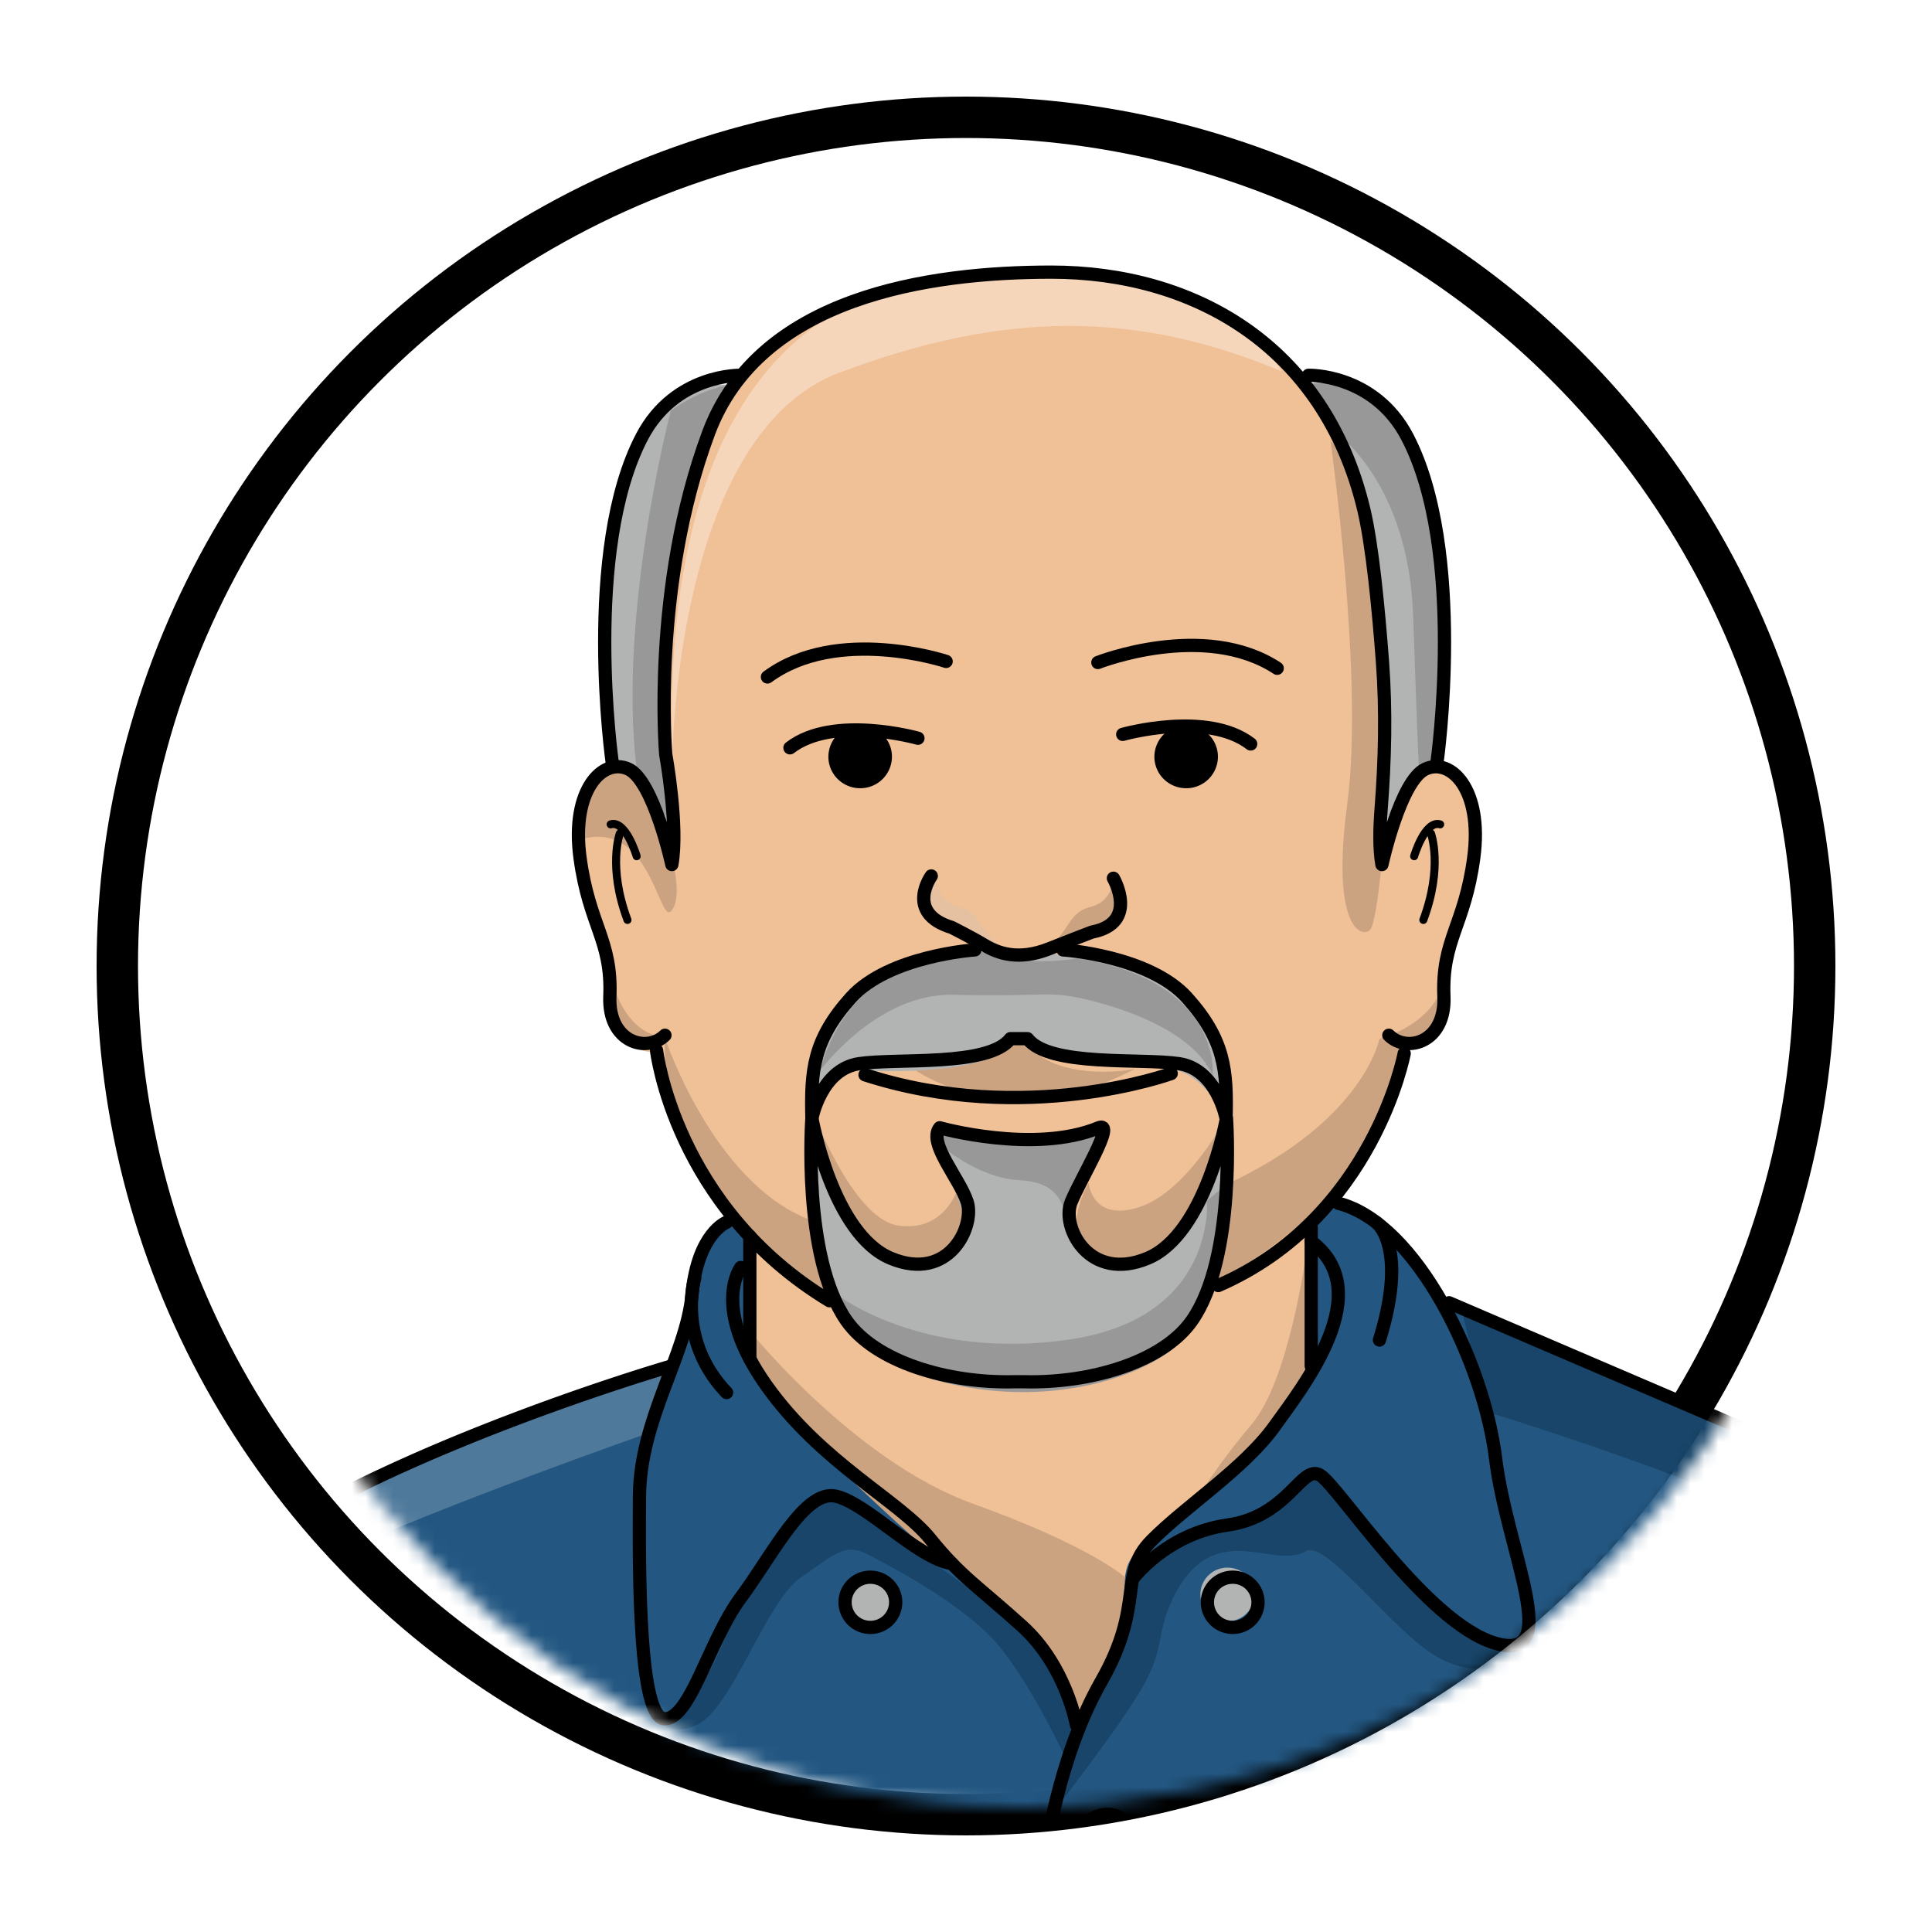 <svg width="140" height="140" xmlns="http://www.w3.org/2000/svg" xmlns:xlink="http://www.w3.org/1999/xlink"><defs><filter x="-4.9%" y="-5.3%" width="109.8%" height="110.3%" filterUnits="objectBoundingBox" id="b"><feOffset dx="4" dy="1" in="SourceAlpha" result="shadowOffsetOuter1"/><feColorMatrix values="0 0 0 0 0 0 0 0 0 0 0 0 0 0 0 0 0 0 0.12 0" in="shadowOffsetOuter1" result="shadowMatrixOuter1"/><feMerge><feMergeNode in="shadowMatrixOuter1"/><feMergeNode in="SourceGraphic"/></feMerge></filter><circle id="a" cx="60" cy="60" r="60"/><path d="M0 5.67C0 8.8 2.588 11.34 5.78 11.34c3.187 0 5.775-2.54 5.775-5.671C11.555 2.54 8.967 0 5.78 0 2.588 0 0 2.54 0 5.67" id="d"/></defs><g transform="translate(10 10)" fill="none" fill-rule="evenodd"><mask id="c" fill="#fff"><use xlink:href="#a"/></mask><circle stroke="#000" stroke-width="3" cx="60" cy="60" r="61.5"/><g filter="url(#b)" mask="url(#c)"><g transform="translate(-22.28 8.72)"><path d="M61.375 68.177s-2.819 2.41-2.99 6.505l-.702 2.7-1.235 2.03s-16.164 4.04-25.363 10.208c0 0-15.916 7.443-23.66 29.754L0 148.568s82.643 28.024 173.52-2.478l-8.659-33.232s-3.464-10.877-7.828-14.81c0 0-9.08-9.49-18.621-13.087l-25.127-10.28s-4.175-6.988-9.105-7.847l-42.805 1.343z" fill="#235782"/><path d="M62.544 66.493l.07 12.255s3.595 5.787 9.11 9.584c0 0 3.956 3.991 7.29 6.89 3.334 2.898 6.728 6.048 7.268 10.77 0 0 2.376-4.146 3.03-6.463.652-2.317-.037-5.545 1.184-6.574 1.22-1.029 6.545-5.973 9.005-8.57 2.46-2.595 3.795-5.161 3.795-8.155l-.54-8.755-40.212-.982z" fill="#F0C096"/><path d="M102.966 70.865s-1.216 9.378-3.994 12.637c-2.777 3.258-4.526 6.287-4.526 6.287s6.395-4.819 7.929-7.984c1.534-3.165 1.806-6.325.59-10.94" fill="#CBA381"/><path d="M106.91 64.788c2.023-3.914 3.216-8.465 3.216-8.465 3.327.11 2.883-3.848 2.994-6.047.11-2.198 1.664-5.496 1.664-5.496 1.552-8.465-1.997-8.685-1.997-8.685-3.216-.33-4.214 5.826-4.214 5.826v-7.256c.666-18.139-4.658-24.405-4.658-24.405C97.594-.403 81.734.476 81.734.476 67.649.146 62.326 7.402 62.326 7.402c-4.658 4.837-6.1 20.557-6.1 23.746 0 3.188.443 10.004.443 10.004s-1.22-2.639-2.107-4.068c-.887-1.429-1.885-.99-3.66.55-1.774 1.539-.11 7.695.555 9.674.665 1.979 1.109 4.617 1.33 6.926.223 2.309 2.995 2.309 2.995 2.309-.222 3.407 4.214 10.333 4.214 10.333s4.534 9.306 18.38 10.59c0 0 22.772-1.538 28.533-12.678" fill="#F0C096"/><path d="M76.078 43.57s-.111 1.98 1.663 2.419c1.775.44 1.442 1.869 3.327 3.078l-4.214-1.54s-1.996-.989-.776-3.957" fill="#E5C1A2"/><path d="M88.992 43.57s.11 1.98-1.664 2.419c-1.774.44-1.442 1.869-3.327 3.078l4.214-1.54s1.996-.989.777-3.957" fill="#CBA381"/><path d="M57.002 35.435S57.113 11.8 69.091 7.292c11.977-4.507 21.515-4.507 32.051-.11 0 0-5.323-10.224-26.95-5.936 0 0-18.299.55-17.19 34.19" fill="#F5D6BB"/><path d="M66.984 60.39s2.994 8.135 6.321 8.685c3.327.55 4.325-2.529 4.325-2.529s1.442 2.859-.332 4.508c-1.775 1.649-9.65.66-10.314-10.664m20.184 5.607s.222 2.858 3.66 1.759c3.438-1.1 6.322-6.486 6.322-6.486s-.333 7.585-4.77 9.674c-4.435 2.089-7.762-.22-5.212-4.947M73.86 57.312s6.654 5.607 16.636.44c0 0-5.546 1.099-7.986-1.979l-.887-.11s-1.109 2.419-7.763 1.65m34.38-1.76s4.658-1.1 4.88-5.277c0 0 1.553 7.915-4.88 5.277m-55.452-3.738s.887 3.408 3.66 3.628c0 0-3.439 2.858-3.66-3.628m4.214-9.234s.776 2.858-.11 3.738c-.888.88-1.553-7.146-6.988-5.057 0 0-.333-4.398 2.994-4.948 3.328-.549 4.104 6.267 4.104 6.267" fill="#CBA381"/><path d="M108.24 55.553s-1.109 5.937-11.09 10.554l-.777 7.146s13.642-7.366 13.753-16.93l-1.886-.77zm-51.792-.11s3.438 10.444 10.425 13.192l1.774 6.047s-12.532-6.267-12.2-19.239m48.244-43.204s2.44 17.15 1.22 26.274c-1.22 9.125 1.11 9.784 1.664 9.125.554-.66 1.054-7.311 1.054-7.311s.388-25.01-3.938-28.088" fill="#CBA381"/><path d="M79.627 49.287s-4.658-.44-8.983 3.078c-4.326 3.518-3.66 8.025-3.66 8.025s.887-2.638 3.881-2.528c2.995.11 9.649.11 10.758-2.199l.887.11s1.442 1.32 4.104 1.649c2.662.33 5.545-.11 7.32.55 1.774.66 3.216 3.298 3.216 3.298s.887-9.235-9.427-11.653l-3.216-.22s-2.33.33-4.88-.11" fill="#B2B3B3"/><path d="M67.704 57.807c-.071.25 3.993-5.607 9.732-5.442 5.74.165 6.571-.247 8.734.165 2.163.412 8.401 2.061 9.982 5.689 0 0 .748-6.844-9.815-8.492 0 0-3.688.687-6.71-.44 0 0-9.26-.797-11.923 8.52" fill="#989898"/><path d="M66.873 62.26s1.442 6.485 4.436 8.684c2.994 2.199 6.654 1.32 6.987-2.089L76.3 63.138s-.333-.879 1.441-.44c1.775.44 6.877.88 9.982-.11 0 0 .555.66-.222 2.2-.776 1.539-2.55 3.297-1.109 5.716 1.442 2.419 3.55 2.199 5.989.44 2.44-1.76 4.658-8.685 4.658-8.685s-.333 8.575-1.442 12.203-4.99 5.386-11.645 6.156c-6.654.77-12.976-1.319-15.305-5.936 0 0-1.885-6.267-1.774-12.423" fill="#B2B3B3"/><path d="M95.736 67.289s.748 8.492-9.982 10.059C75.024 78.914 68.87 74.05 68.87 74.05s.416 4.864 8.65 6.596c8.235 1.731 15.056-1.32 16.553-3.463 1.497-2.144 3.577-8.218 3.078-11.076l-1.414 1.182z" fill="#989898"/><path d="M76.3 63.139s2.717 2.5 5.877 2.665c3.161.165 3.244 2.144 3.577 3.793 0 0 .083-2.803 1.165-4.452 1.081-1.649 1.164-3.133 1.164-3.133s-5.49 2.309-11.478.247l-.305.88z" fill="#989898"/><path d="M61.05 8.171s-5.823-.99-8.151 9.895c0 0-2.163 10.059 0 17.48 0 0 3.715 1.483 3.77 5.606 0 0-.277-12.533.222-20.778.5-8.245 4.16-12.203 4.16-12.203m41.256 0s8.484-.66 9.815 9.4c1.33 10.059.666 18.524.666 18.524s-3.161.44-4.16 4.232c0 0 1.498-25.724-6.321-32.156" fill="#B2B3B3"/><path d="M104.913 11.47s5.434 3.627 5.767 13.412c.333 9.783.444 11.542.444 11.542l1.664-.33s3.66-30.45-10.481-27.922l2.606 3.297zm-48.022-1.43s-4.103 15.611-2.329 27.044l2.44 2.858s-1.11-18.359 1.775-25.394l2.273-6.376s-2.052.33-4.159 1.868" fill="#989898"/><path d="M62.544 76.643s7.613 9.498 16.223 12.595c8.61 3.097 11.03 5.332 11.03 5.332s-.071 3.956-.893 5.75c-.82 1.792-2.622 5.671-2.622 5.671s1.04-4.55-4.349-8.242c-5.388-3.693-13.286-11.507-13.286-11.507s-5.308-5.871-6.032-7.494l-.07-2.105z" fill="#CBA381"/><path d="M73.185 96.389a1.952 1.952 0 0 1-1.96 1.943c-1.083 0-1.96-.87-1.96-1.943 0-1.074.877-1.944 1.96-1.944s1.96.87 1.96 1.944m17.04 18.258a1.97 1.97 0 0 1-2.677.711 1.934 1.934 0 0 1-.717-2.654 1.97 1.97 0 0 1 2.677-.712 1.934 1.934 0 0 1 .718 2.655m8.96-18.828a1.952 1.952 0 0 1-1.96 1.944c-1.083 0-1.961-.87-1.961-1.944 0-1.073.878-1.943 1.96-1.943 1.083 0 1.96.87 1.96 1.943" fill="#B2B3B3"/><path d="M55.695 104.112s.505 2.34 3.074 1.166c2.57-1.173 5-8.955 7.569-10.708 2.569-1.753 3.178-2.51 4.887-1.615 1.71.895 6.917 3.582 9.417 6.574 2.5 2.993 4.965 8.394 4.965 8.394l.675-2.645s-2.034-6.508-5.122-8.211c-3.088-1.703-8.02-5.75-8.02-5.75s-3.157-3.528-5.431-2.46c-2.274 1.07-6.78 9.81-6.78 9.81s-2.475 7.036-5.234 5.445" fill="#184569"/><path d="M84.62 111.566s4.493-5.74 6.298-8.769c1.805-3.028 1.111-3.938 2.222-6.409 1.111-2.47 2.545-3.57 4.466-3.708 1.922-.138 3.866.826 5.324 0 1.459-.826 6.25 5.78 9.444 7.64 3.194 1.858 6.798.648 6.697-1.584 0 0-.916 1.515-4.223-.206-3.308-1.721-9.68-10.868-10.903-11.353-1.223-.486-2.876 1.87-2.876 1.87s-2.503 1.888-4.696 1.9c-2.191.012-3.442.944-4.657 2.008-1.215 1.064-1.377 2.589-2.164 5.252-.786 2.663-2.314 4.15-2.792 5.967-.478 1.817-1.686 5.117-2.14 7.392" fill="#184569"/><path d="M4.429 149.914s6.777-31.854 10.214-38.057c3.437-6.203 9.374-14.876 17.498-18.696 8.124-3.82 23.555-9.188 23.555-9.188l.751-4.561-13.628 4.797s-18.96 9.07-22.318 13.554c-3.359 4.484-8.066 6.13-13.68 23.477C1.207 138.588 0 148.09 0 148.09l4.429 1.824z" fill="#4F799B"/><path d="M115.989 82.579s22.076 6.655 28.811 11.991c6.735 5.336 14.79 12.357 16.456 25.916 1.667 13.559 6.597 27.807 6.597 27.807s5.57-.276 5.667-2.203l-8.454-32.513s-3.837-14.925-12.537-19.7c0 0-6.408-6.682-23.49-12.44l-14.93-6.584 1.88 7.726z" fill="#184569"/><path d="M52.64 35.509s-2.163-15.336 2.162-23.581c2.41-4.594 7.154-4.452 7.154-4.452" stroke="#000" stroke-width=".96" stroke-linecap="round" stroke-linejoin="round"/><path d="M108.919 55.297c1.33 1.32 4.126.496 3.993-2.803-.167-4.123 1.497-5.112 2.162-10.06.666-4.946-1.663-7.255-3.493-6.43-1.83.824-3.161 6.926-3.161 6.926-.2-1.122-.169-2.621-.06-4.017.277-3.538.364-7.085.102-10.624-.29-3.892-.74-8.536-1.368-11.139C104.22 5.232 94.674 0 84.47 0c-8.942 0-21.172 1.803-24.843 11.653-4.16 11.159-3.105 23.306-3.105 23.306s.942 5.167.443 7.97c0 0-1.33-6.1-3.16-6.925-1.83-.825-4.16 1.484-3.494 6.43.665 4.948 2.329 5.937 2.162 10.06-.133 3.3 2.662 4.123 3.993 2.803" stroke="#000" stroke-width=".96" stroke-linecap="round" stroke-linejoin="round"/><path d="M112.412 35.509s2.163-15.336-2.162-23.581c-2.41-4.594-7.153-4.452-7.153-4.452m-13.461 26.02s6.124-1.735 9.274.694m-24.114-.415s-6.124-1.734-9.274.694" stroke="#000" stroke-width=".96" stroke-linecap="round" stroke-linejoin="round"/><path d="M68.308 35.116c0 1.26 1.031 2.282 2.303 2.282a2.292 2.292 0 0 0 2.303-2.282c0-1.261-1.031-2.283-2.303-2.283a2.292 2.292 0 0 0-2.303 2.283m23.623 0c0 1.26 1.031 2.282 2.303 2.282a2.292 2.292 0 0 0 2.302-2.282c0-1.261-1.03-2.283-2.302-2.283a2.292 2.292 0 0 0-2.303 2.283" fill="#000"/><path d="M54.414 42.325s-.776-2.638-1.885-2.309" stroke="#000" stroke-width=".582" stroke-linecap="round" stroke-linejoin="round"/><path d="M87.835 28.288s7.717-3.048 12.995.417" stroke="#000" stroke-width=".96" stroke-linecap="round" stroke-linejoin="round"/><path d="M76.84 28.208s-7.865-2.622-12.949 1.128" stroke="#000" stroke-width=".96" stroke-linecap="round" stroke-linejoin="round"/><path d="M75.764 43.754s-1.941 2.693 1.497 3.738c0 0 1.456.736 2.329 1.264.998.605 2.495 1.154 4.713.275 1.664-.66 3.106-1.21 3.106-1.21 3.438-.659 1.552-3.902 1.552-3.902" stroke="#000" stroke-width=".96" stroke-linecap="round" stroke-linejoin="round"/><path d="M78.924 49.113s-6.238.412-8.983 3.463-2.911 5.277-2.828 8.74c0 0 .666-3.545 3.41-3.958 2.745-.412 9.4.248 10.98-1.813h1.232c1.58 2.061 8.235 1.401 10.98 1.813 2.745.413 3.41 3.958 3.41 3.958.083-3.463-.083-5.689-2.828-8.74-2.745-3.05-8.983-3.463-8.983-3.463" stroke="#000" stroke-width=".96" stroke-linecap="round" stroke-linejoin="round"/><path d="M93.15 58.073s-10.564 3.857-22.188.092" stroke="#000" stroke-width=".96" stroke-linecap="round" stroke-linejoin="round"/><path d="M82.452 80.406c4.85.132 10.11-1.43 12.207-4.441 3.216-4.617 2.496-14.649 2.496-14.649s-1.498 8.383-5.712 10.142c-4.214 1.759-6.28-2.227-5.545-4.068.658-1.648 3.308-5.927 1.996-5.387-4.672 1.924-11.52 0-11.52 0-.888 1.1 1.462 3.695 1.996 5.387.554 1.76-1.331 5.827-5.546 4.068-4.214-1.76-5.711-10.142-5.711-10.142s-.721 10.032 2.495 14.649c2.098 3.012 7.357 4.573 12.207 4.441h.637zm-26.596-24.01s1.303 11.351 12.532 18.14m41.645-17.92s-2.218 11.928-13.475 16.82" stroke="#000" stroke-width=".96" stroke-linecap="round" stroke-linejoin="round"/><path d="M53.194 40.676s-.887 2.419.555 6.266m57.005-4.617s.776-2.638 1.886-2.309m-.666.66s.887 2.419-.554 6.266" stroke="#000" stroke-width=".582" stroke-linecap="round" stroke-linejoin="round"/><path stroke="#000" stroke-width=".96" stroke-linecap="round" stroke-linejoin="round" d="M62.615 69.868L62.615 78.748"/><path stroke="#000" stroke-width=".96" stroke-linecap="round" stroke-linejoin="round" d="M103.296 69.213L103.296 79.262"/><path d="M61.956 72.127s-2.154 2.867 1.83 8.511c3.983 5.644 9.673 8.397 11.897 11.15 2.224 2.754 3.467 3.441 6.664 6.332 3.198 2.891 3.934 7.158 3.934 7.158m17.015-35.044c4.836 3.637-.505 10.404-2.683 13.432-2.178 3.03-6.458 5.782-8.897 8.26-2.44 2.477-.448 4.608-3.633 10.186-3.184 5.579-4.082 12.802-4.082 12.802s-.834 10.737 0 25.191" stroke="#000" stroke-width=".96" stroke-linecap="round" stroke-linejoin="round"/><path d="M60.93 68.85s-2.083.782-2.5 5.218c-.416 4.436-3.771 9.037-3.812 14.635-.041 5.598-.05 16.128 1.83 16.128 1.878 0 3.201-5.678 5.508-8.775 2.307-3.098 4.645-7.892 6.913-7.353 2.268.539 5.893 4.492 8.403 4.89m13.075 1.11s2.45-3.293 6.879-3.913c4.428-.62 5.365-4.44 6.72-3.613 1.353.826 7.707 10.737 12.706 12.182 5 1.446.833-6.607 0-13.421-.833-6.814-5.687-17.018-11.39-18.464" stroke="#000" stroke-width=".96" stroke-linecap="round" stroke-linejoin="round"/><path d="M108.025 68.873s2.323 1.709.215 8.509M58.618 72.91s-1.333 4.459 2.312 8.279m-3.976-1.927S33.12 86.144 22.289 95.436s-15.415 24.158-17.498 33.45C2.708 138.178 0 148.09 0 148.09m113.285-73.407s16.699 7.168 27.53 11.793c10.833 4.625 20.623 14.949 23.54 24.654 2.916 9.705 9.165 35.515 9.165 35.515M73.185 96.389a1.826 1.826 0 0 1-1.834 1.818 1.826 1.826 0 0 1-1.835-1.818c0-1.005.822-1.819 1.835-1.819s1.834.814 1.834 1.819zm26.256 0a1.826 1.826 0 0 1-1.834 1.818 1.826 1.826 0 0 1-1.835-1.818c0-1.005.821-1.819 1.835-1.819 1.013 0 1.834.814 1.834 1.819z" stroke="#000" stroke-width=".96" stroke-linecap="round" stroke-linejoin="round"/><path d="M90.363 113.675a1.826 1.826 0 0 1-1.835 1.819 1.826 1.826 0 0 1-1.834-1.819c0-1.004.82-1.818 1.834-1.818 1.013 0 1.835.814 1.835 1.818z" stroke="#000" stroke-width="1.164" stroke-linecap="round" stroke-linejoin="round"/><g transform="translate(124.694 119.192)"><mask id="e" fill="#fff"><use xlink:href="#d"/></mask><path d="M-.665 5.67c0-3.5 2.89-6.324 6.445-6.33 3.55.006 6.44 2.83 6.44 6.33 0 3.502-2.89 6.323-6.44 6.329v-1.316c2.829-.001 5.104-2.25 5.11-5.013C10.883 2.908 8.608.658 5.78.658 2.946.658.67 2.908.665 5.67c.006 2.763 2.281 5.012 5.115 5.013v1.316c-3.555-.006-6.445-2.827-6.445-6.33" fill="#D0EDFA" mask="url(#e)"/></g><path d="M130.642 125.08l-.833-2.63 1.269.141-.436 2.49zm1.52-6.078a.722.722 0 0 1 .85-.921c.302.058.47.287.531.455.084.226.011.382-.05.394-.022 0-.324-.106-.637-.061-.314.049.229.373.229.373s.084.072-.1.13c-.096.036.089.133.038.205-.05.07-.28-.192-.251-.025 0 .038.022.204-.112.24-2.392-1.653-4.377.191-4.578.334-.134.097-.447.12-.57-.227 0 0-.313-.156-.783-.095l.47 1.077s.458.072.47.454c0 .24-.034.766-.034.766l.363-.275c.034.227-.195.61-.195.61l.33-.108c.094-.025.2-.047.357.17.1.142 2.163 2.846 2.163 2.846l1.789-3.04c.134-.215.509.193.509.167.033-.179.011-.274.123-.574.044-.142.285-.477.43-.275.05.072.134-.276.162-.298.023-.025.095.096.146.096.066-.157.055-.217.066-.24.029-.036.017-.072.062-.023.028.023.011.202.106.227.028.01.134-.276.235-.12.011.012.157.597.167.633.034.085.146-.347.146-.347s.045.347.073.288c.033-.083.201-.454.229-.503.045-.06.106-.083.263-.06.173.038.436.071.391-.06-.05-.143.19-.167.19-.167l.022-.25s.073-.085.073-.097l.04-.144c-.062-.071-.197-.143-.292-.226-.396-.323-.799-1.162-.916-1.556-.012-.025-.196.049-.207.023 0 0 .145-.12.156-.143.062-.143-.084-.467-.19-.646a1.498 1.498 0 0 0-1.766-.564c-.47.157-.688.48-.782.779-.113.371-.017.717.072.861 0 0 .106.204.252.145.033-.037-.023-.168-.04-.228z" fill="#16385B"/></g></g></g></svg>